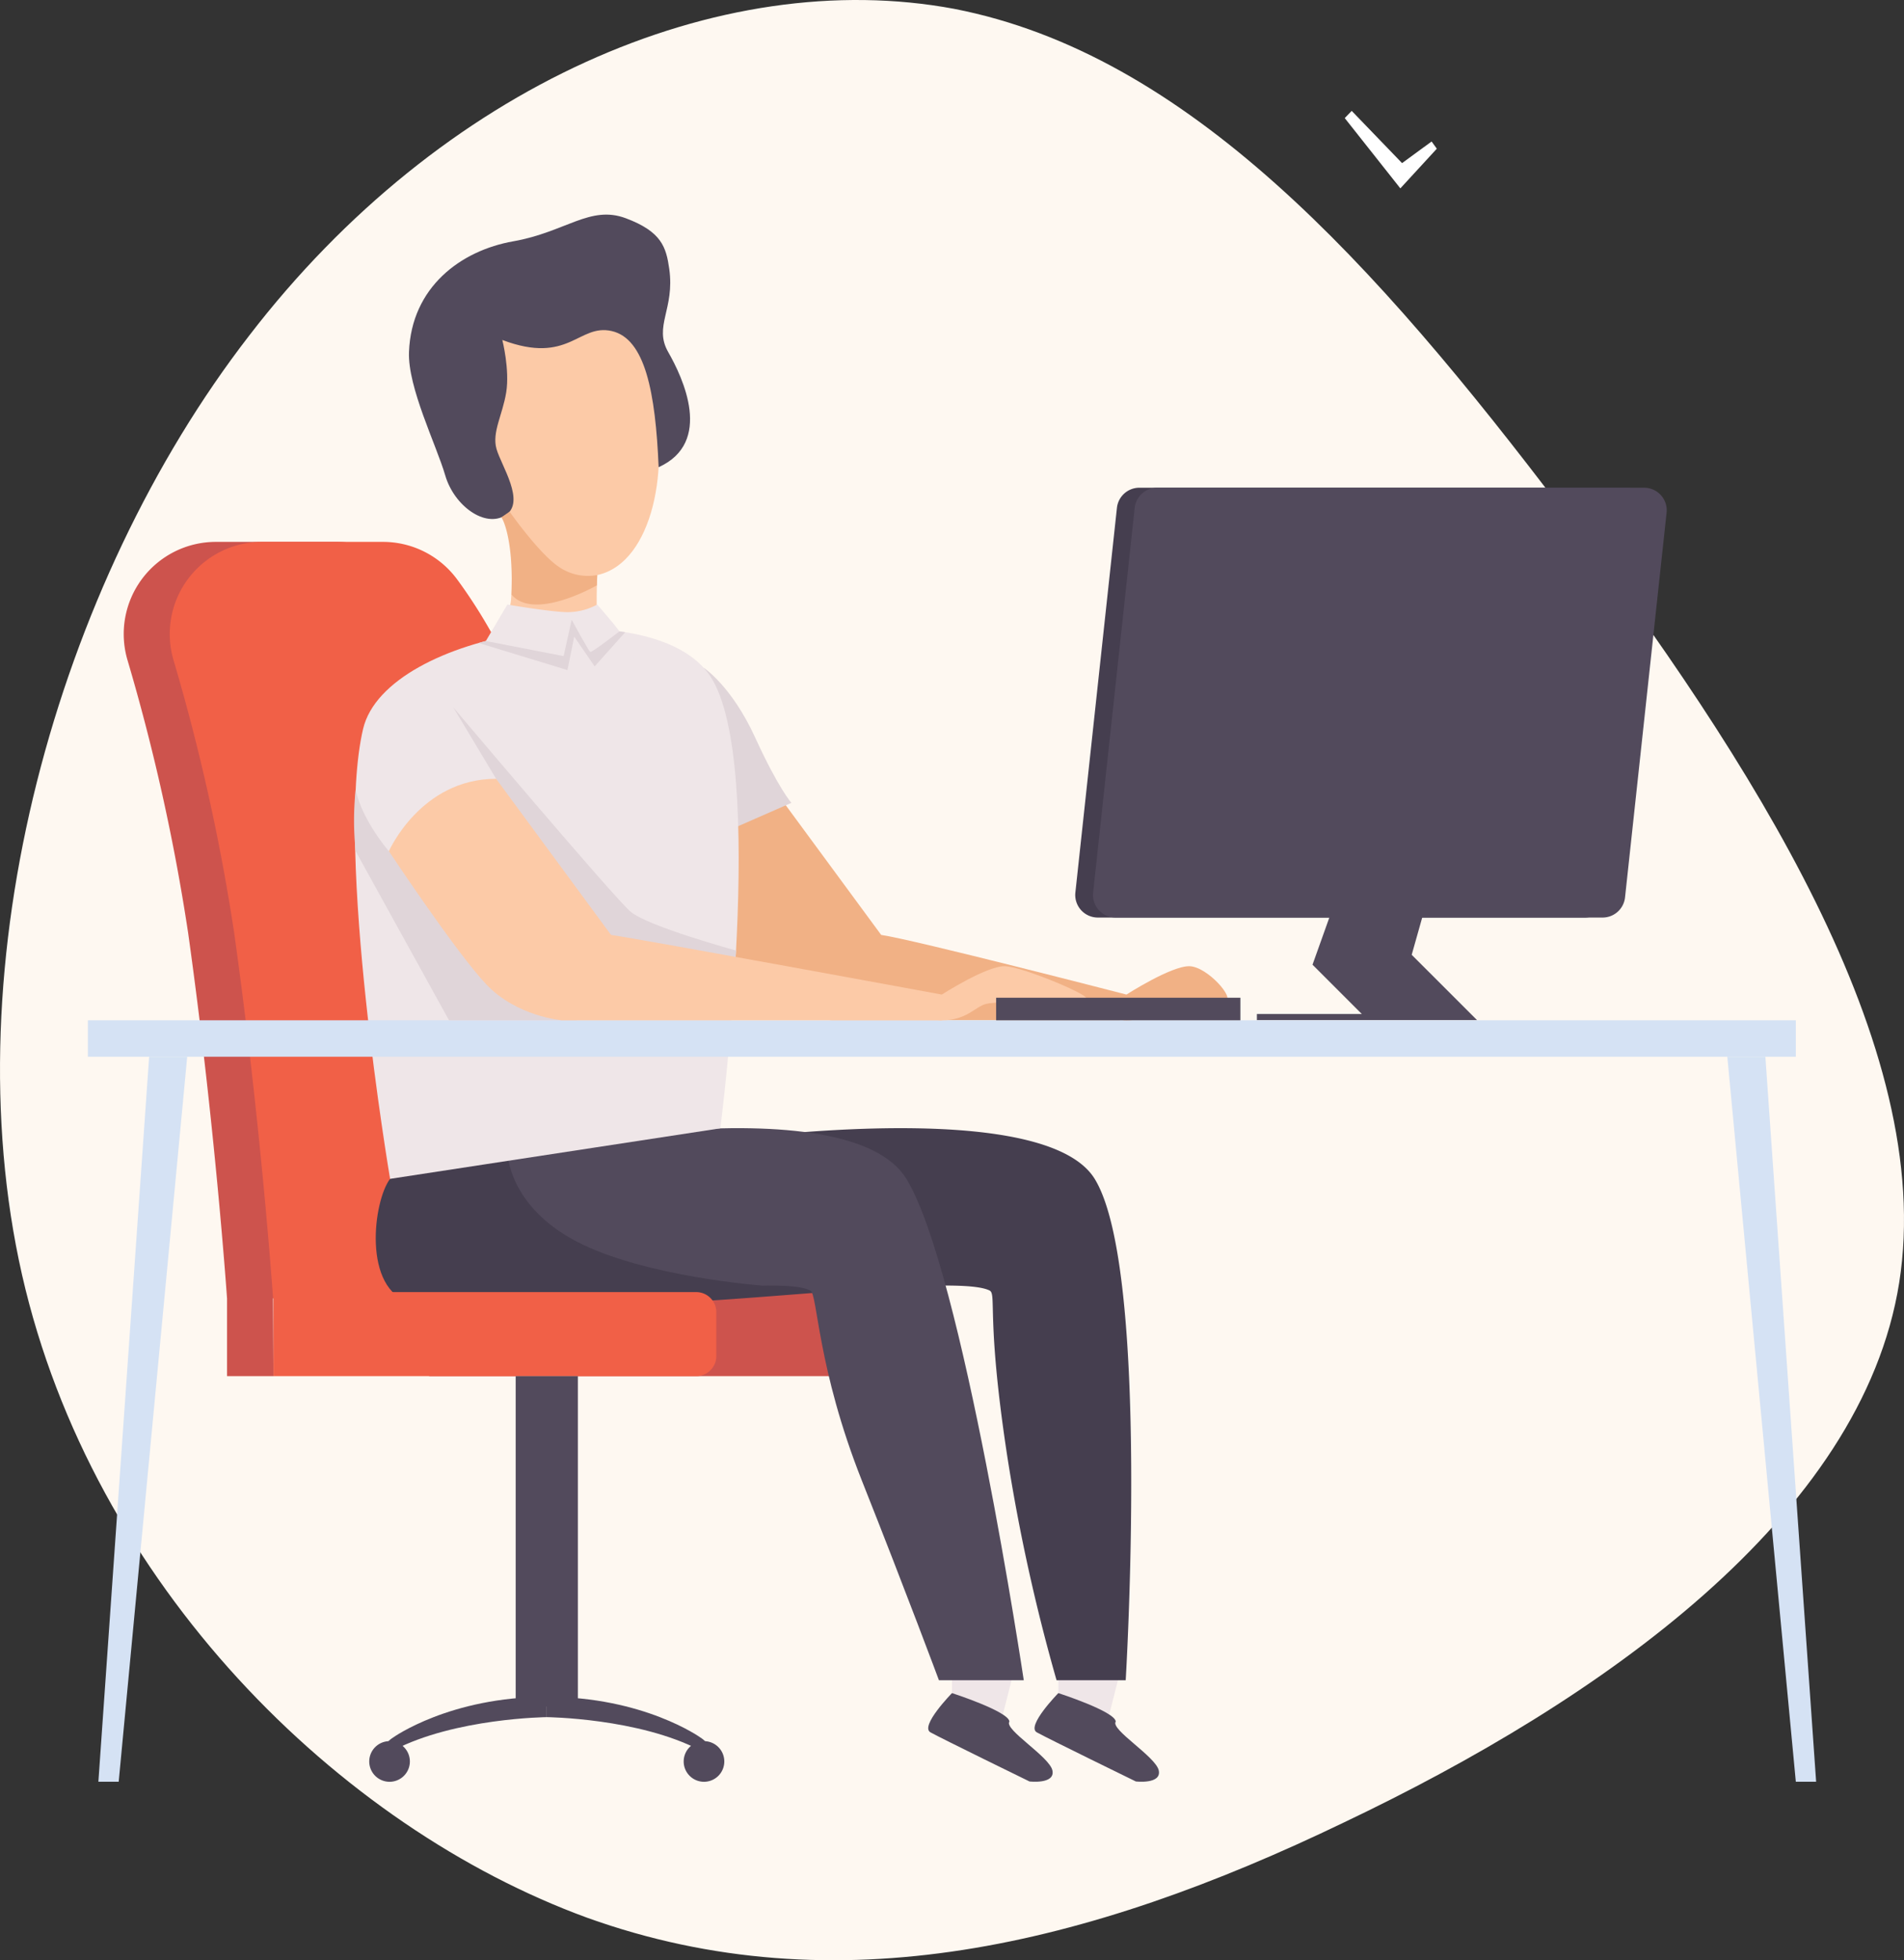 <?xml version="1.0" encoding="UTF-8"?>
<svg xmlns="http://www.w3.org/2000/svg" id="beam-analytics" width="328.129" height="337.751" viewBox="0 0 328.129 337.751">
  <rect x="0" y="0" width="328.129" height="337.751" fill="#333333" stroke="none"/>
  <path id="blob" d="M-27.667-7.392C-60.814,35.476-78.934,100.722-66.78,154.375c12.154,53.383,54.581,95.173,97.451,110.81,42.87,15.368,86.181,4.853,130.377-16.446,44.2-21.03,89.275-52.574,95.683-93.016,6.408-40.711-25.633-90.05-57.9-132.918C166.351-20.064,134.088-55.922,93.87-63.741,53.432-71.29,5.482-50.53-27.667-7.392Z" transform="translate(70.574 65.265)" fill="#fef8f1"></path>
  <g id="illustration" transform="translate(15.142 19.105)">
    <path id="Path_1529" data-name="Path 1529" d="M461.223,527.025H388.376V541.51h72.847a3.469,3.469,0,0,0,3.469-3.469v-7.547a3.468,3.468,0,0,0-3.469-3.469Z" transform="translate(-329.562 -323.501)" fill="#cd534d"></path>
    <path id="Path_1530" data-name="Path 1530" d="M522.5,218.494a15.877,15.877,0,0,0-15.256,20.29,350.782,350.782,0,0,1,10.471,47.064c4.665,33.239,6.706,62.98,6.706,62.98h61.6s-4.6-46.242-11.527-80.416c-4.394-21.691-12.812-35.958-18.376-43.485a15.866,15.866,0,0,0-12.766-6.433Z" transform="translate(-500.438 -144.232)" fill="#cd534d"></path>
    <path id="Path_1531" data-name="Path 1531" d="M503.582,218.494a15.877,15.877,0,0,0-15.256,20.29A350.791,350.791,0,0,1,498.8,285.848c4.665,33.239,6.706,62.98,6.706,62.98h61.6s-4.6-46.243-11.527-80.416c-4.394-21.691-12.812-35.958-18.376-43.485a15.866,15.866,0,0,0-12.766-6.433Z" transform="translate(-473.587 -144.232)" fill="#f16047"></path>
    <path id="Path_1532" data-name="Path 1532" d="M72.656,270.283h83.931a3.89,3.89,0,0,0,3.867-3.472l7.161-66.281a3.891,3.891,0,0,0-3.867-4.308H79.817a3.89,3.89,0,0,0-3.867,3.472l-7.162,66.28a3.891,3.891,0,0,0,3.867,4.308" transform="translate(101.396 -131.292)" fill="#453e4f"></path>
    <path id="Path_1533" data-name="Path 1533" d="M302.167,315.927l19.8,26.9c5.808.849,42.273,10.278,42.273,10.278l-1.141,4.434H313.5s-7.783-.643-13.028-6.183S283.687,328.4,283.687,328.4s5.478-12.472,18.48-12.472" transform="translate(-185.249 -200.844)" fill="#f1b185"></path>
    <path id="Path_1537" data-name="Path 1537" d="M340.245,680.081l-2.438,9.563-8.532-4.594v-4.611Z" transform="translate(-180.354 -412.433)" fill="#efe6e8"></path>
    <path id="Path_1538" data-name="Path 1538" d="M318.154,691.941s-5.6,5.708-3.709,6.765,17.063,8.461,17.063,8.461,4.417.521,3.958-1.868-8.4-7.088-7.42-8.452c-.12-1.75-9.892-4.905-9.892-4.905" transform="translate(-169.231 -419.324)" fill="#524a5c"></path>
    <path id="Path_1539" data-name="Path 1539" d="M296.5,680.081l-2.437,9.563-8.532-4.594v-4.611Z" transform="translate(-118.276 -412.433)" fill="#efe6e8"></path>
    <path id="Path_1540" data-name="Path 1540" d="M274.408,691.941s-5.6,5.708-3.709,6.765,17.063,8.461,17.063,8.461,4.417.521,3.958-1.868-8.4-7.088-7.42-8.452c-.12-1.75-9.892-4.905-9.892-4.905" transform="translate(-107.158 -419.324)" fill="#524a5c"></path>
    <path id="Path_1541" data-name="Path 1541" d="M421.514,270.192s4.809,3.1,8.892,12.018,6.262,11.286,6.262,11.286l-11.306,4.955Z" transform="translate(-315.421 -174.271)" fill="#e0d5d9"></path>
    <path id="Path_1542" data-name="Path 1542" d="M282.741,468.335s-5.367,17.445,8.607,20.8,67.488-5.011,74.432-1.566c1.268.629-.6,4.684,3.068,28.65a319.326,319.326,0,0,0,8.483,38.508h11.913s4.3-70.724-5.342-86.386c-10-16.255-79.261-5.957-101.161,0" transform="translate(-210.388 -284.322)" fill="#453e4f"></path>
    <path id="Path_1543" data-name="Path 1543" d="M326.947,468.335s-5.367,17.445,8.607,20.8,56.874-5.011,63.818-1.566c1.268.629,1.144,13.276,8.9,32.813s13.261,34.345,13.261,34.345h14.62S425.563,484,415.926,468.336c-10-16.255-67.078-5.957-88.979,0" transform="translate(-274.862 -284.322)" fill="#524a5c"></path>
    <path id="Path_1544" data-name="Path 1544" d="M456.153,469.661s.142,9.126,11.829,15.271,32.109,7.647,32.109,7.647l-31.514,2.962s-20.59,2.253-29.044,0-6.476-17.608-3.6-21.359c4.168-1.079,20.218-4.521,20.218-4.521" transform="translate(-383.849 -290.17)" fill="#453e4f"></path>
    <path id="Path_1545" data-name="Path 1545" d="M477.222,136.248c3.7,14.208,14.433,26.012,23.266,23.636s12.419-18.035,8.719-32.243-13.281-21.585-22.113-19.208-13.571,13.607-9.872,27.815" transform="translate(-412.213 -80.027)" fill="#fccaa7"></path>
    <path id="Path_1546" data-name="Path 1546" d="M479.3,105.5s1.3,5.118.669,9.021-2.487,6.878-1.672,9.753,5.072,9.139,1.566,11.408-8.868-1.6-10.4-6.85-6.481-15.16-6.248-21.266c.426-11.176,8.922-17.476,17.965-19.069s13.227-6.285,19.4-3.975,6.956,4.985,7.487,8.721c.987,6.942-2.73,9.879-.184,14.327s7.8,15.571-1.645,19.848c-.539-12.953-2.347-22.16-8.088-23.462s-7.334,5.872-18.845,1.544" transform="translate(-407.873 -66.022)" fill="#524a5c"></path>
    <path id="Path_1547" data-name="Path 1547" d="M449.274,349.016s-9.606-56.615-4.649-77.538c4-16.9,49.984-24.056,59.848-9.037s1.709,77.87,1.709,77.87Z" transform="translate(-397.189 -165.004)" fill="#efe6e8"></path>
    <path id="Path_1548" data-name="Path 1548" d="M505.87,219.062s-.349,6.918,0,8.792,3.4,2.188,3.4,2.188,7.234,17.166-4.056,14.6-17.521-13.437-17.521-13.437,3.056-3.782,3.257-6.436c.321-4.231-.054-12.822-.054-12.822Z" transform="translate(-418.029 -140.429)" fill="#fccaa7"></path>
    <path id="Path_1549" data-name="Path 1549" d="M517.891,216.982a8.784,8.784,0,0,1-6.692-1.462c-3.4-2.32-8.415-9.456-8.415-9.456l-1.4.967s2.087,3.055,1.745,13.32c3.885,4.64,14.7-1.59,14.7-1.59Z" transform="translate(-430.109 -137.01)" fill="#f1b185"></path>
    <rect id="Rectangle_405" data-name="Rectangle 405" width="294.345" height="6.28" transform="translate(0 156.692)" fill="#d5e2f4"></rect>
    <path id="Path_1550" data-name="Path 1550" d="M6.561,430.233l8.747,124.919h-3.5L0,430.233Z" transform="translate(282.536 -267.261)" fill="#d5e2f4"></path>
    <path id="Path_1551" data-name="Path 1551" d="M678.795,430.233l-8.747,124.919h3.5l11.807-124.919Z" transform="translate(-668.234 -267.261)" fill="#d5e2f4"></path>
    <path id="Path_1552" data-name="Path 1552" d="M515.816,331.03s-4.541-5.181-5.728-10.576a50.573,50.573,0,0,0,0,10.576l16.089,29.138h22.015Z" transform="translate(-463.938 -203.475)" fill="#e0d5d9"></path>
    <path id="Path_1553" data-name="Path 1553" d="M451.679,298.842l-7.39-12.319s27.568,32.657,30.55,35.208,18.187,6.7,18.187,6.7l-.189,2.7L467.105,328Z" transform="translate(-381.321 -183.76)" fill="#e0d5d9"></path>
    <path id="Path_1554" data-name="Path 1554" d="M378.113,315.927l19.8,26.9c5.808.849,57.014,10.278,57.014,10.278v4.434H389.45s-7.783-.643-13.028-6.183S359.633,328.4,359.633,328.4s5.478-12.472,18.48-12.472" transform="translate(-307.755 -200.844)" fill="#fccaa7"></path>
    <path id="Path_1555" data-name="Path 1555" d="M501.9,244.266a10.674,10.674,0,0,1-5.57,1.3c-3.207-.146-9.913-1.3-9.913-1.3l-4.082,6.916s9.257,15.818,21.5,14.287,2.093-15.815,2.114-16.183-4.053-5.02-4.053-5.02" transform="translate(-414.121 -159.207)" fill="#efe6e8"></path>
    <path id="Path_1556" data-name="Path 1556" d="M514.141,252.512s-4.733,3.681-5.025,3.536-3.208-5.54-3.208-5.54l-1.388,6.269-13.4-2.6-1.24.338,15.3,4.671,1.166-5.759,3.521,5.123,5.267-5.888Z" transform="translate(-422.53 -162.833)" fill="#e0d5d9"></path>
    <path id="Path_1557" data-name="Path 1557" d="M65.347,270.283h83.931a3.89,3.89,0,0,0,3.867-3.472l7.162-66.28a3.891,3.891,0,0,0-3.867-4.308H72.509a3.89,3.89,0,0,0-3.867,3.472l-7.162,66.28a3.891,3.891,0,0,0,3.867,4.308" transform="translate(111.766 -131.292)" fill="#524a5c"></path>
    <path id="Path_1558" data-name="Path 1558" d="M168.65,364.766l-2.478,8.781L177.428,384.8H139.493v-1.051h18.078l-8.493-8.493,4.411-12.356Z" transform="translate(61.974 -228.14)" fill="#524a5c"></path>
    <path id="Path_1559" data-name="Path 1559" d="M302.165,397.887s7.716-4.957,10.85-4.884,15.672,5.394,13.85,5.613-15.089.365-17.057.875-3.33,2.83-7.643,2.83,0-4.434,0-4.434" transform="translate(-154.993 -245.628)" fill="#fccaa7"></path>
    <path id="Path_1560" data-name="Path 1560" d="M244.074,397.887s7.715-4.957,10.85-4.884,7.973,5.7,6.15,5.915-7.39.062-9.358.572-3.33,2.83-7.642,2.83,0-4.434,0-4.434" transform="translate(-65.083 -245.628)" fill="#f1b185"></path>
    <rect id="Rectangle_406" data-name="Rectangle 406" width="42.096" height="3.888" transform="translate(156.528 152.805)" fill="#524a5c"></rect>
    <path id="Path_1561" data-name="Path 1561" d="M525.25,527.025H452.4V541.51H525.25a3.469,3.469,0,0,0,3.469-3.469v-7.547A3.469,3.469,0,0,0,525.25,527.025Z" transform="translate(-420.413 -323.501)" fill="#f16047"></path>
    <path id="Path_1562" data-name="Path 1562" d="M634.562,527.517V540.93h8l-.073-13.413s-5.214-3.353-7.928,0" transform="translate(-610.574 -322.921)" fill="#cd534d"></path>
    <rect id="Rectangle_407" data-name="Rectangle 407" width="10.715" height="56.93" transform="translate(73.73 218.008)" fill="#524a5c"></rect>
    <path id="Path_1563" data-name="Path 1563" d="M482.419,700.473s-9.75-6.992-26.451-6.992v3.5s15.809.149,26.451,5.725c1.786,0,1.607-1.237,0-2.229" transform="translate(-376.88 -420.219)" fill="#524a5c"></path>
    <path id="Path_1564" data-name="Path 1564" d="M452.62,711.7a3.5,3.5,0,1,0,3.5,3.5,3.5,3.5,0,0,0-3.5-3.5" transform="translate(-346.438 -430.802)" fill="#524a5c"></path>
    <path id="Path_1565" data-name="Path 1565" d="M523.422,700.473s9.75-6.992,26.451-6.992v3.5s-15.809.149-26.451,5.725c-1.786,0-1.607-1.237,0-2.229" transform="translate(-470.791 -420.219)" fill="#524a5c"></path>
    <path id="Path_1566" data-name="Path 1566" d="M581.962,711.7a3.5,3.5,0,1,0,3.5,3.5,3.5,3.5,0,0,0-3.5-3.5" transform="translate(-529.969 -430.802)" fill="#524a5c"></path>
    <path id="Path_1567" data-name="Path 1567" d="M165.614,47.435,171.9,40.6l-.9-1.242-5.089,3.725-8.68-9-1.2,1.242Z" transform="translate(60.575 -34.083)" fill="#fff"></path>
  </g>
</svg>
